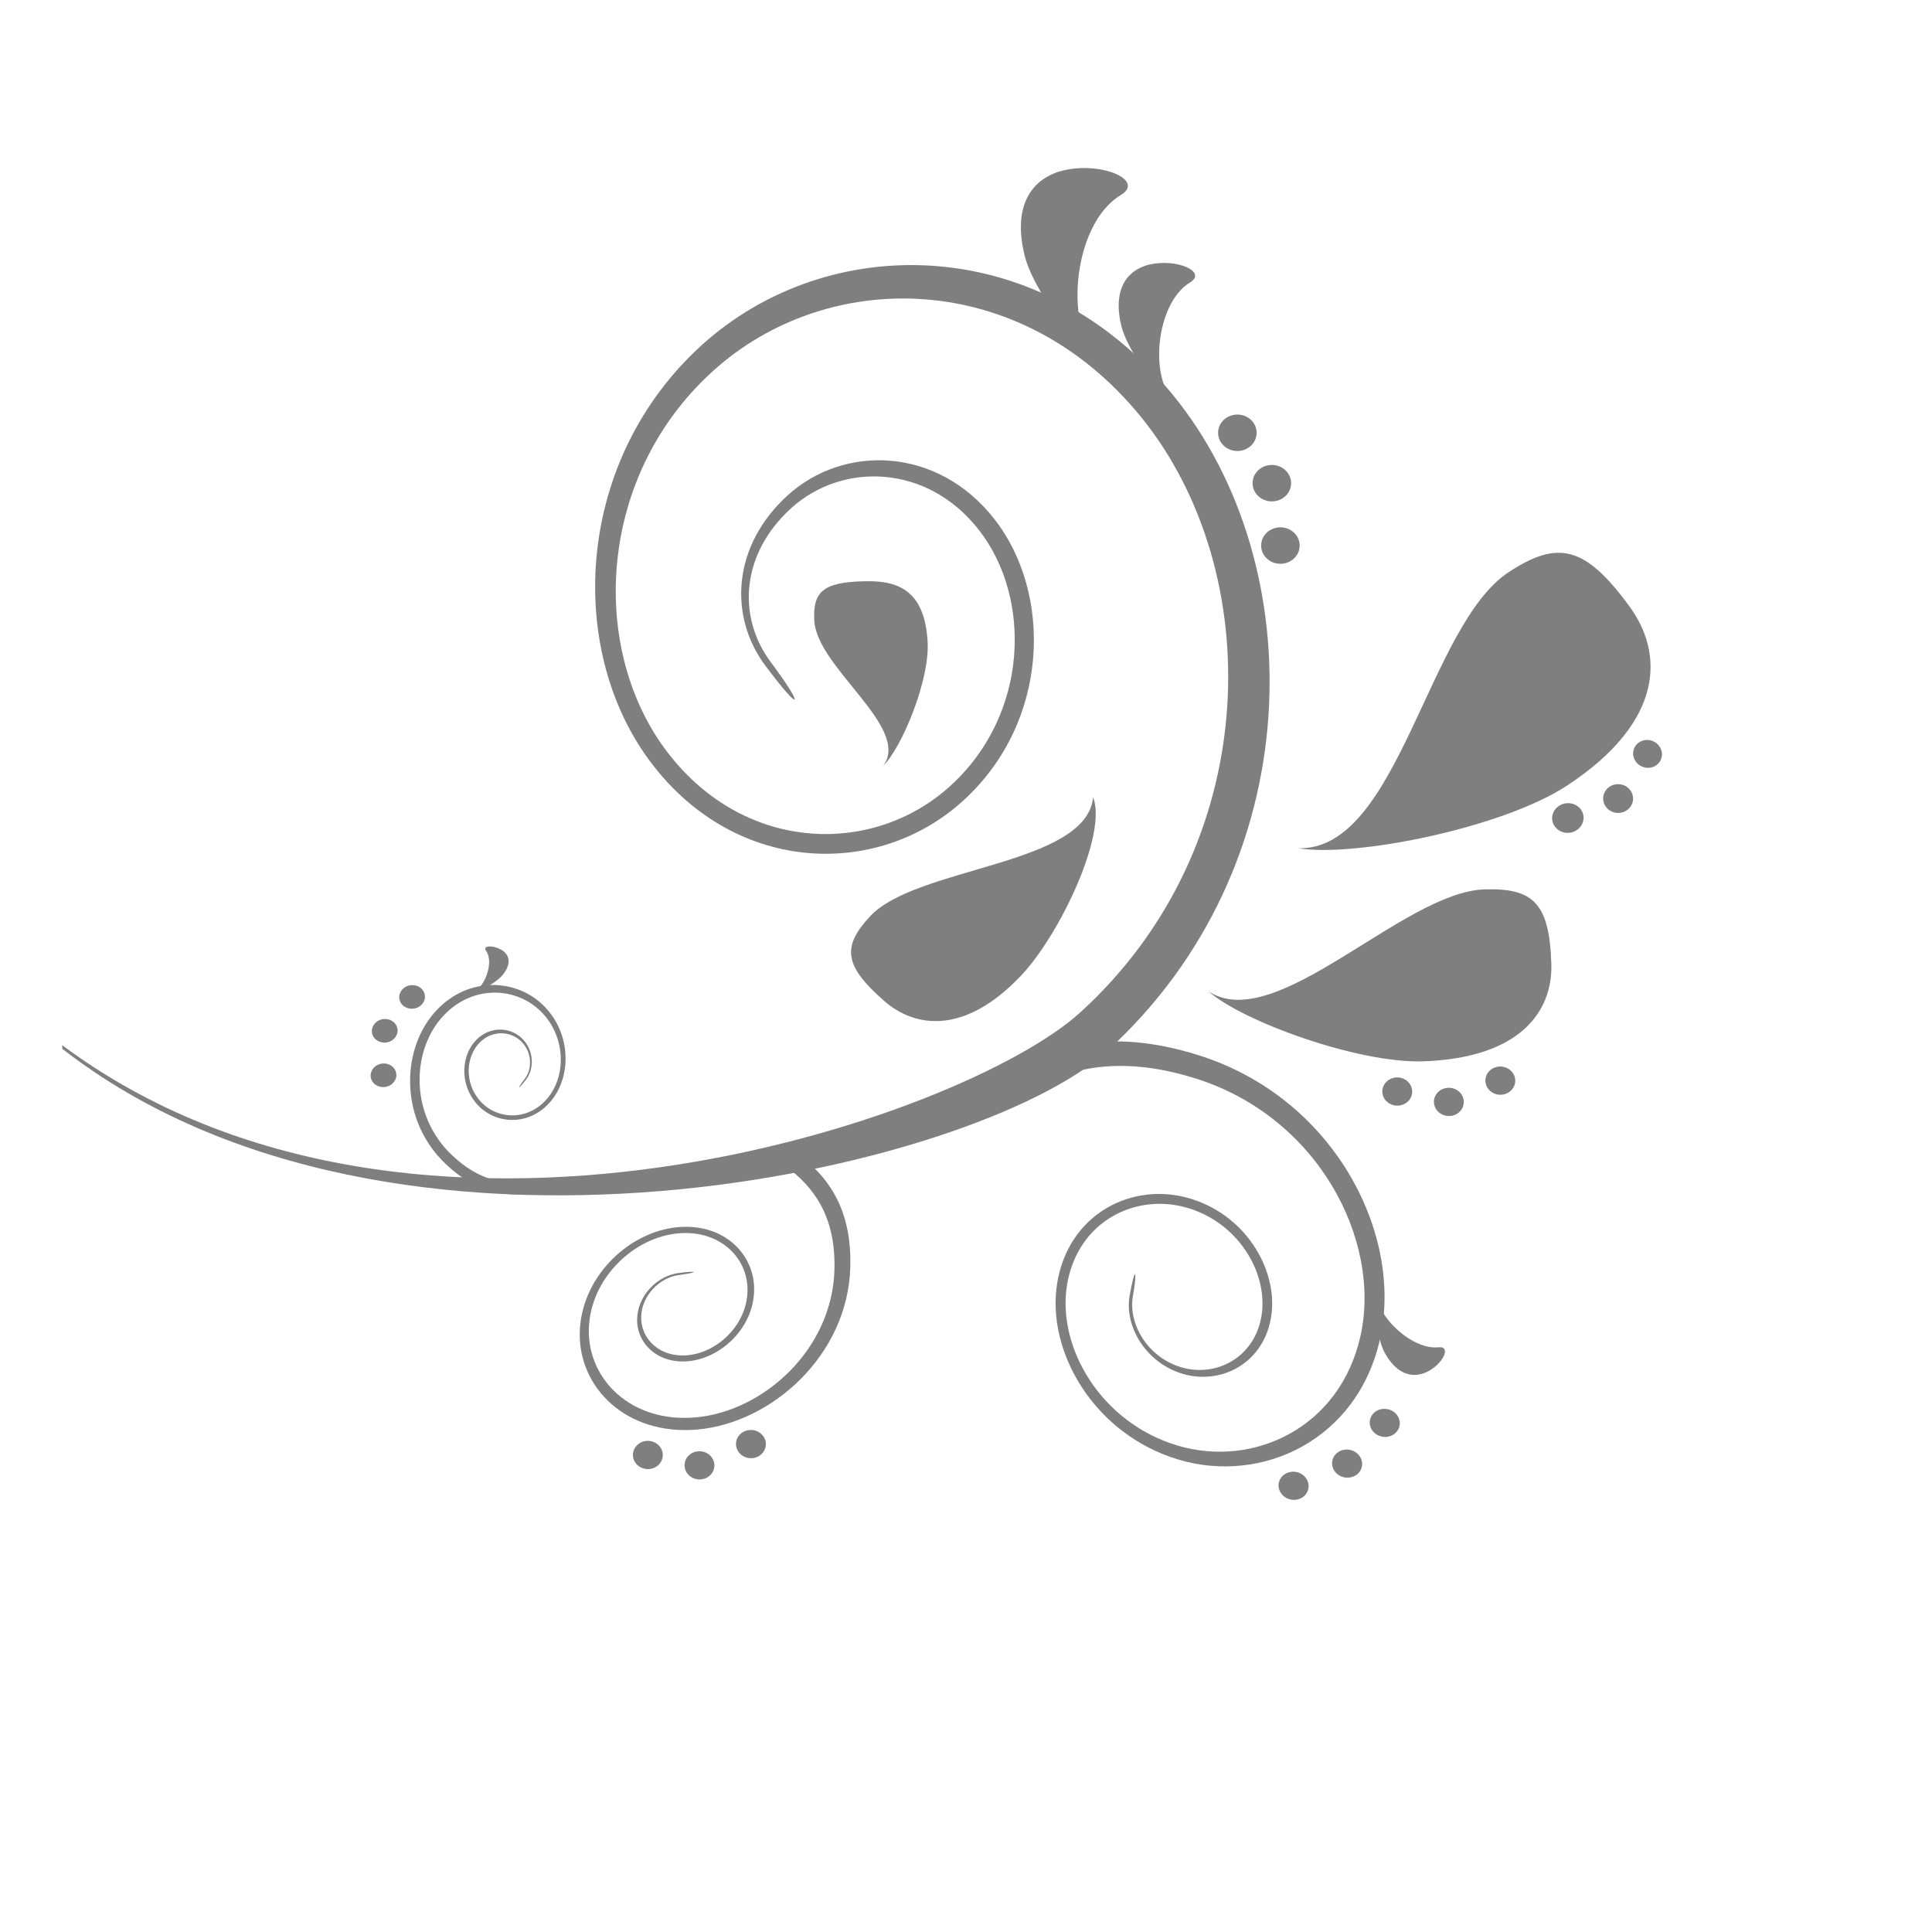 <?xml version="1.0"?><svg width="500" height="500" xmlns="http://www.w3.org/2000/svg">
 <title>Silver swirl to use</title>
 <g>
  <title>Layer 1</title>
  <g id="layer1">
   <g transform="matrix(0.664 0 0 0.627 -23.674 -24.855)" id="g2929">
    <path d="m333.939,314.365c-14.306,-20.306 -12.968,-49.421 8.742,-70.298c21.711,-20.876 58.152,-20.412 80.525,9.803c22.73,30.705 21.657,83.69 -12.16,116.276c-33.831,32.599 -89.996,30.387 -122.767,-17.327c-31.977,-46.56 -28.188,-123.548 20.836,-170.678c48.972,-47.077 131.682,-47.104 183.779,20.611c54.072,70.272 53.476,194.297 -25.79,270.754c-50.667,48.892 -278.093,105.467 -407.165,-0.967l-0.053,-1.496c137.404,108.328 350.974,30.691 396.859,-13.565c71.795,-69.238 72.63,-181.606 23.791,-245.52c-47.223,-61.794 -122.515,-61.939 -167.142,-19.035c-44.667,42.945 -48.018,113.097 -18.85,155.432c29.831,43.289 80.843,45.223 111.547,15.644c30.692,-29.579 31.725,-77.676 11.114,-105.599c-20.306,-27.513 -53.449,-27.976 -73.199,-8.981c-19.75,19.008 -20.969,45.05 -7.934,63.516c13.153,18.651 12.332,21.962 -2.133,1.43z" fill-rule="evenodd" fill="#7f7f7f" clip-rule="evenodd" id="path5"/>
    <path d="m475.926,574.535c-2.027,12.372 6.12,27.499 20.585,32.135c14.451,4.623 30.864,-3.643 34.374,-22.24c3.563,-18.903 -8.557,-42.653 -31.089,-49.992c-22.612,-7.352 -47.753,6.067 -52.124,35.01c-4.252,28.215 14.544,62.244 47.236,72.629c32.546,10.346 69.927,-7.974 78.67,-49.951c9.06,-43.607 -18.293,-99.652 -71.093,-117.045c-33.924,-11.179 -60.549,-5.484 -85.677,16.068l6.848,7.974c22.823,-19.432 46.932,-24.558 77.65,-14.451c47.832,15.723 72.775,66.43 64.682,106.023c-7.829,38.269 -41.832,55.012 -71.504,45.567c-29.791,-9.471 -46.879,-40.507 -42.958,-66.178c4.014,-26.281 26.851,-38.428 47.369,-31.751c20.452,6.649 31.486,28.201 28.281,45.381c-3.166,16.916 -18.095,24.453 -31.235,20.241c-13.18,-4.213 -20.585,-17.989 -18.73,-29.248c1.868,-11.364 0.755,-12.689 -1.285,-0.172z" fill-rule="evenodd" fill="#7f7f7f" clip-rule="evenodd" id="path7"/>
    <path d="m300.122,565.091c-8.093,1.113 -15.988,9.127 -16.147,19.088c-0.172,9.948 8.08,18.651 20.32,17.273c12.438,-1.404 24.969,-13.59 25.287,-29.128c0.331,-15.578 -12.743,-28.758 -31.592,-25.923c-18.399,2.755 -36.057,21.101 -36.375,43.593c-0.317,22.4 18.108,42.296 45.912,39.686c28.877,-2.702 58.641,-30.652 59.542,-67.092c0.583,-23.42 -7.961,-39.011 -26.121,-50.614l-3.67,5.828c16.399,10.571 24.122,24.691 23.605,45.885c-0.808,33.023 -27.698,58.43 -53.899,60.973c-25.3,2.464 -42.123,-15.631 -41.832,-36.056c0.305,-20.492 16.426,-37.183 33.156,-39.673c17.127,-2.543 28.983,9.431 28.691,23.578c-0.291,14.108 -11.643,25.181 -22.956,26.466c-11.127,1.285 -18.637,-6.623 -18.491,-15.683c0.158,-9.061 7.351,-16.359 14.703,-17.366c7.431,-1.021 8.052,-1.962 -0.133,-0.835z" fill-rule="evenodd" fill="#7f7f7f" clip-rule="evenodd" id="path9"/>
    <path d="m240.645,485.309c3.378,-4.583 3.193,-12.399 -1.735,-17.26c-4.914,-4.848 -13.286,-4.888 -18.545,1.907c-5.338,6.915 -5.312,19.035 2.332,26.665c7.669,7.643 20.637,7.405 28.373,-3.417c7.55,-10.544 6.928,-28.202 -4.212,-39.156c-11.087,-10.902 -30.043,-11.207 -42.243,3.987c-12.663,15.776 -13.1,44.11 4.756,62.059c11.471,11.524 23.459,14.716 38.096,11.18l-1.139,-4.65c-13.273,3.166 -24.122,0.252 -34.507,-10.173c-16.187,-16.24 -15.869,-41.911 -4.411,-56.27c11.061,-13.882 28.321,-13.631 38.428,-3.683c10.146,9.975 10.69,26.069 3.801,35.659c-7.047,9.802 -18.823,10.001 -25.777,3.073c-6.941,-6.914 -6.981,-17.922 -2.132,-24.214c4.768,-6.199 12.385,-6.173 16.862,-1.748c4.477,4.424 4.65,11.537 1.576,15.71c-3.099,4.212 -2.927,4.98 0.477,0.331z" fill-rule="evenodd" fill="#7f7f7f" clip-rule="evenodd" id="path11"/>
    <path d="m379.878,355.8c7.485,-7.961 18.015,-35.302 17.34,-50.76c-1.02,-23.313 -13.22,-25.817 -25.089,-25.473c-15.895,0.451 -19.684,4.491 -19.101,16.24c0.979,19.484 37.896,44.215 26.85,59.993z" fill-rule="evenodd" fill="#7f7f7f" clip-rule="evenodd" id="path13"/>
    <path d="m461.713,368.715c5.616,15.339 -13.141,56.866 -28.029,73.543c-22.056,24.692 -41.382,21.658 -53.396,10.544c-15.922,-14.743 -16.333,-22.505 -5.63,-34.824c18.002,-20.731 84.42,-20.97 87.055,-49.263z" fill-rule="evenodd" fill="#7f7f7f" clip-rule="evenodd" id="path15"/>
    <path d="m464.72,188.897c-9.22,-5.71 -26.427,-29.248 -29.791,-44.15c-5.021,-22.214 4.45,-32.215 15.577,-34.865c14.81,-3.51 31.487,4.226 21.936,10.306c-18.982,12.081 -22.413,56.375 -7.722,68.709z" fill-rule="evenodd" fill="#7f7f7f" clip-rule="evenodd" id="path17"/>
    <path d="m493.954,205.786c-6.596,-4.12 -18.889,-21.089 -21.3,-31.845c-3.576,-16.014 3.192,-23.234 11.14,-25.141c10.584,-2.53 22.506,3.047 15.671,7.431c-13.563,8.715 -16.015,40.666 -5.511,49.555z" fill-rule="evenodd" fill="#7f7f7f" clip-rule="evenodd" id="path19"/>
    <path d="m572.809,573.37c-1.616,4.689 -0.768,18.148 2.517,24.559c4.928,9.643 11.445,10.478 16.267,8.093c6.398,-3.139 9.961,-10.888 4.715,-10.279c-10.491,1.231 -25.101,-13.751 -23.499,-22.373z" fill-rule="evenodd" fill="#7f7f7f" clip-rule="evenodd" id="path21"/>
    <path d="m219.12,449.756c3.033,-0.451 10.08,-4.53 12.558,-7.842c3.576,-4.808 2.291,-8.146 -0.133,-9.907c-3.219,-2.331 -8.093,-2.265 -6.438,0.119c3.325,4.819 -0.781,16.093 -5.987,17.63z" fill-rule="evenodd" fill="#7f7f7f" clip-rule="evenodd" id="path23"/>
    <path d="m541.601,389.749c21.79,3.881 79.849,-8.266 105.202,-26.109c37.765,-26.558 37.169,-54.442 24.069,-73.517c-17.499,-25.472 -28.162,-27.486 -47.091,-14.398c-31.751,21.95 -43.103,115.336 -82.18,114.024z" fill-rule="evenodd" fill="#7f7f7f" clip-rule="evenodd" id="path25"/>
    <path d="m506.671,448.815c13.127,12.359 58.416,29.884 83.941,28.891c38.11,-1.484 50.23,-21.075 49.687,-40.137c-0.715,-25.353 -7.192,-31.46 -26.121,-30.824c-31.672,1.086 -81.399,60.363 -107.507,42.07z" fill-rule="evenodd" fill="#7f7f7f" clip-rule="evenodd" id="path27"/>
    <path d="m510.419,218.275c0,-4.159 3.365,-7.523 7.511,-7.523c4.146,0 7.511,3.364 7.511,7.523c0,4.16 -3.365,7.524 -7.511,7.524c-4.146,0 -7.511,-3.363 -7.511,-7.524z" fill-rule="evenodd" fill="#7f7f7f" clip-rule="evenodd" id="path29"/>
    <path d="m523.851,239.072c0,-4.159 3.365,-7.524 7.511,-7.524c4.146,0 7.51,3.365 7.51,7.524c0,4.159 -3.364,7.524 -7.51,7.524c-4.146,0 -7.511,-3.363 -7.511,-7.524z" fill-rule="evenodd" fill="#7f7f7f" clip-rule="evenodd" id="path31"/>
    <path d="m527.189,264.824c0,-4.159 3.365,-7.524 7.511,-7.524c4.146,0 7.51,3.365 7.51,7.524c0,4.16 -3.364,7.524 -7.51,7.524c-4.146,0 -7.511,-3.366 -7.511,-7.524z" fill-rule="evenodd" fill="#7f7f7f" clip-rule="evenodd" id="path33"/>
    <path d="m332.561,631.707c2.212,2.345 2.106,6.04 -0.225,8.239c-2.331,2.199 -6.014,2.093 -8.226,-0.265c-2.212,-2.344 -2.119,-6.027 0.212,-8.226c2.345,-2.212 6.027,-2.093 8.239,0.252z" fill-rule="evenodd" fill="#7f7f7f" clip-rule="evenodd" id="path35"/>
    <path d="m312.506,640.488c2.213,2.345 2.107,6.04 -0.225,8.239c-2.331,2.199 -6.014,2.08 -8.226,-0.265c-2.212,-2.344 -2.119,-6.027 0.225,-8.239c2.332,-2.198 6.014,-2.08 8.226,0.265z" fill-rule="evenodd" fill="#7f7f7f" clip-rule="evenodd" id="path37"/>
    <path d="m292.385,636.209c2.212,2.345 2.12,6.027 -0.212,8.226c-2.346,2.212 -6.027,2.093 -8.239,-0.251c-2.212,-2.345 -2.106,-6.041 0.225,-8.24c2.333,-2.197 6.014,-2.091 8.226,0.265z" fill-rule="evenodd" fill="#7f7f7f" clip-rule="evenodd" id="path39"/>
    <path d="m624.642,481.693c2.212,2.344 2.106,6.04 -0.225,8.239c-2.331,2.199 -6.014,2.093 -8.226,-0.265c-2.212,-2.345 -2.119,-6.027 0.212,-8.226c2.345,-2.212 6.027,-2.093 8.239,0.252z" fill-rule="evenodd" fill="#7f7f7f" clip-rule="evenodd" id="path41"/>
    <path d="m604.587,490.474c2.212,2.344 2.106,6.04 -0.225,8.239c-2.331,2.199 -6.014,2.079 -8.226,-0.265c-2.212,-2.345 -2.119,-6.027 0.225,-8.239c2.332,-2.198 6.014,-2.08 8.226,0.265z" fill-rule="evenodd" fill="#7f7f7f" clip-rule="evenodd" id="path43"/>
    <path d="m584.466,486.195c2.212,2.345 2.12,6.027 -0.212,8.226c-2.346,2.212 -6.027,2.093 -8.239,-0.252c-2.212,-2.344 -2.106,-6.04 0.225,-8.239c2.333,-2.197 6.014,-2.091 8.226,0.265z" fill-rule="evenodd" fill="#7f7f7f" clip-rule="evenodd" id="path45"/>
    <path d="m186.693,488.064c-2.636,0.901 -5.471,-0.424 -6.332,-2.967c-0.861,-2.543 0.57,-5.325 3.206,-6.226c2.623,-0.901 5.457,0.437 6.318,2.981c0.875,2.528 -0.556,5.31 -3.192,6.212z" fill-rule="evenodd" fill="#7f7f7f" clip-rule="evenodd" id="path47"/>
    <path d="m187.171,469.705c-2.636,0.887 -5.47,-0.437 -6.331,-2.981c-0.861,-2.53 0.569,-5.325 3.205,-6.212c2.623,-0.901 5.458,0.424 6.319,2.967c0.873,2.53 -0.558,5.325 -3.193,6.226z" fill-rule="evenodd" fill="#7f7f7f" clip-rule="evenodd" id="path49"/>
    <path d="m197.833,455.729c-2.636,0.9 -5.471,-0.438 -6.332,-2.968c-0.861,-2.543 0.57,-5.325 3.206,-6.225c2.623,-0.901 5.458,0.424 6.319,2.967c0.874,2.544 -0.557,5.325 -3.193,6.226z" fill-rule="evenodd" fill="#7f7f7f" clip-rule="evenodd" id="path51"/>
    <path d="m679.031,345.243c3.007,0.794 4.902,3.894 4.266,6.954c-0.649,3.073 -3.63,4.967 -6.663,4.199c-3.06,-0.755 -4.994,-3.908 -4.318,-7.007c0.69,-3.087 3.695,-4.941 6.715,-4.146z" fill-rule="evenodd" fill="#7f7f7f" clip-rule="evenodd" id="path53"/>
    <path d="m667.64,363.469c3.113,0.742 5.073,3.908 4.384,7.074c-0.689,3.192 -3.788,5.206 -6.941,4.504c-3.166,-0.716 -5.166,-3.934 -4.437,-7.153c0.728,-3.207 3.867,-5.18 6.994,-4.425z" fill-rule="evenodd" fill="#7f7f7f" clip-rule="evenodd" id="path55"/>
    <path d="m648.181,371.31c3.258,0.728 5.285,3.974 4.53,7.246c-0.755,3.298 -4.027,5.417 -7.338,4.715c-3.325,-0.715 -5.392,-4 -4.597,-7.325c0.795,-3.311 4.12,-5.39 7.405,-4.636z" fill-rule="evenodd" fill="#7f7f7f" clip-rule="evenodd" id="path57"/>
    <path d="m577.26,621.506c3.06,1.099 4.703,4.437 3.669,7.444c-1.046,3.007 -4.371,4.557 -7.431,3.444c-3.06,-1.099 -4.702,-4.424 -3.669,-7.444c1.033,-3.007 4.358,-4.543 7.431,-3.444z" fill-rule="evenodd" fill="#7f7f7f" clip-rule="evenodd" id="path59"/>
    <path d="m562.583,638.316c3.06,1.099 4.703,4.437 3.669,7.444c-1.046,3.007 -4.358,4.543 -7.431,3.444c-3.06,-1.099 -4.702,-4.438 -3.669,-7.444c1.033,-3.007 4.358,-4.557 7.431,-3.444z" fill-rule="evenodd" fill="#7f7f7f" clip-rule="evenodd" id="path61"/>
    <path d="m541.72,647.457c3.06,1.113 4.703,4.437 3.67,7.457c-1.034,3.007 -4.359,4.544 -7.432,3.445c-3.06,-1.1 -4.702,-4.438 -3.669,-7.445c1.047,-3.007 4.371,-4.557 7.431,-3.457z" fill-rule="evenodd" fill="#7f7f7f" clip-rule="evenodd" id="path63"/>
   </g>
  </g>
 </g>
</svg>